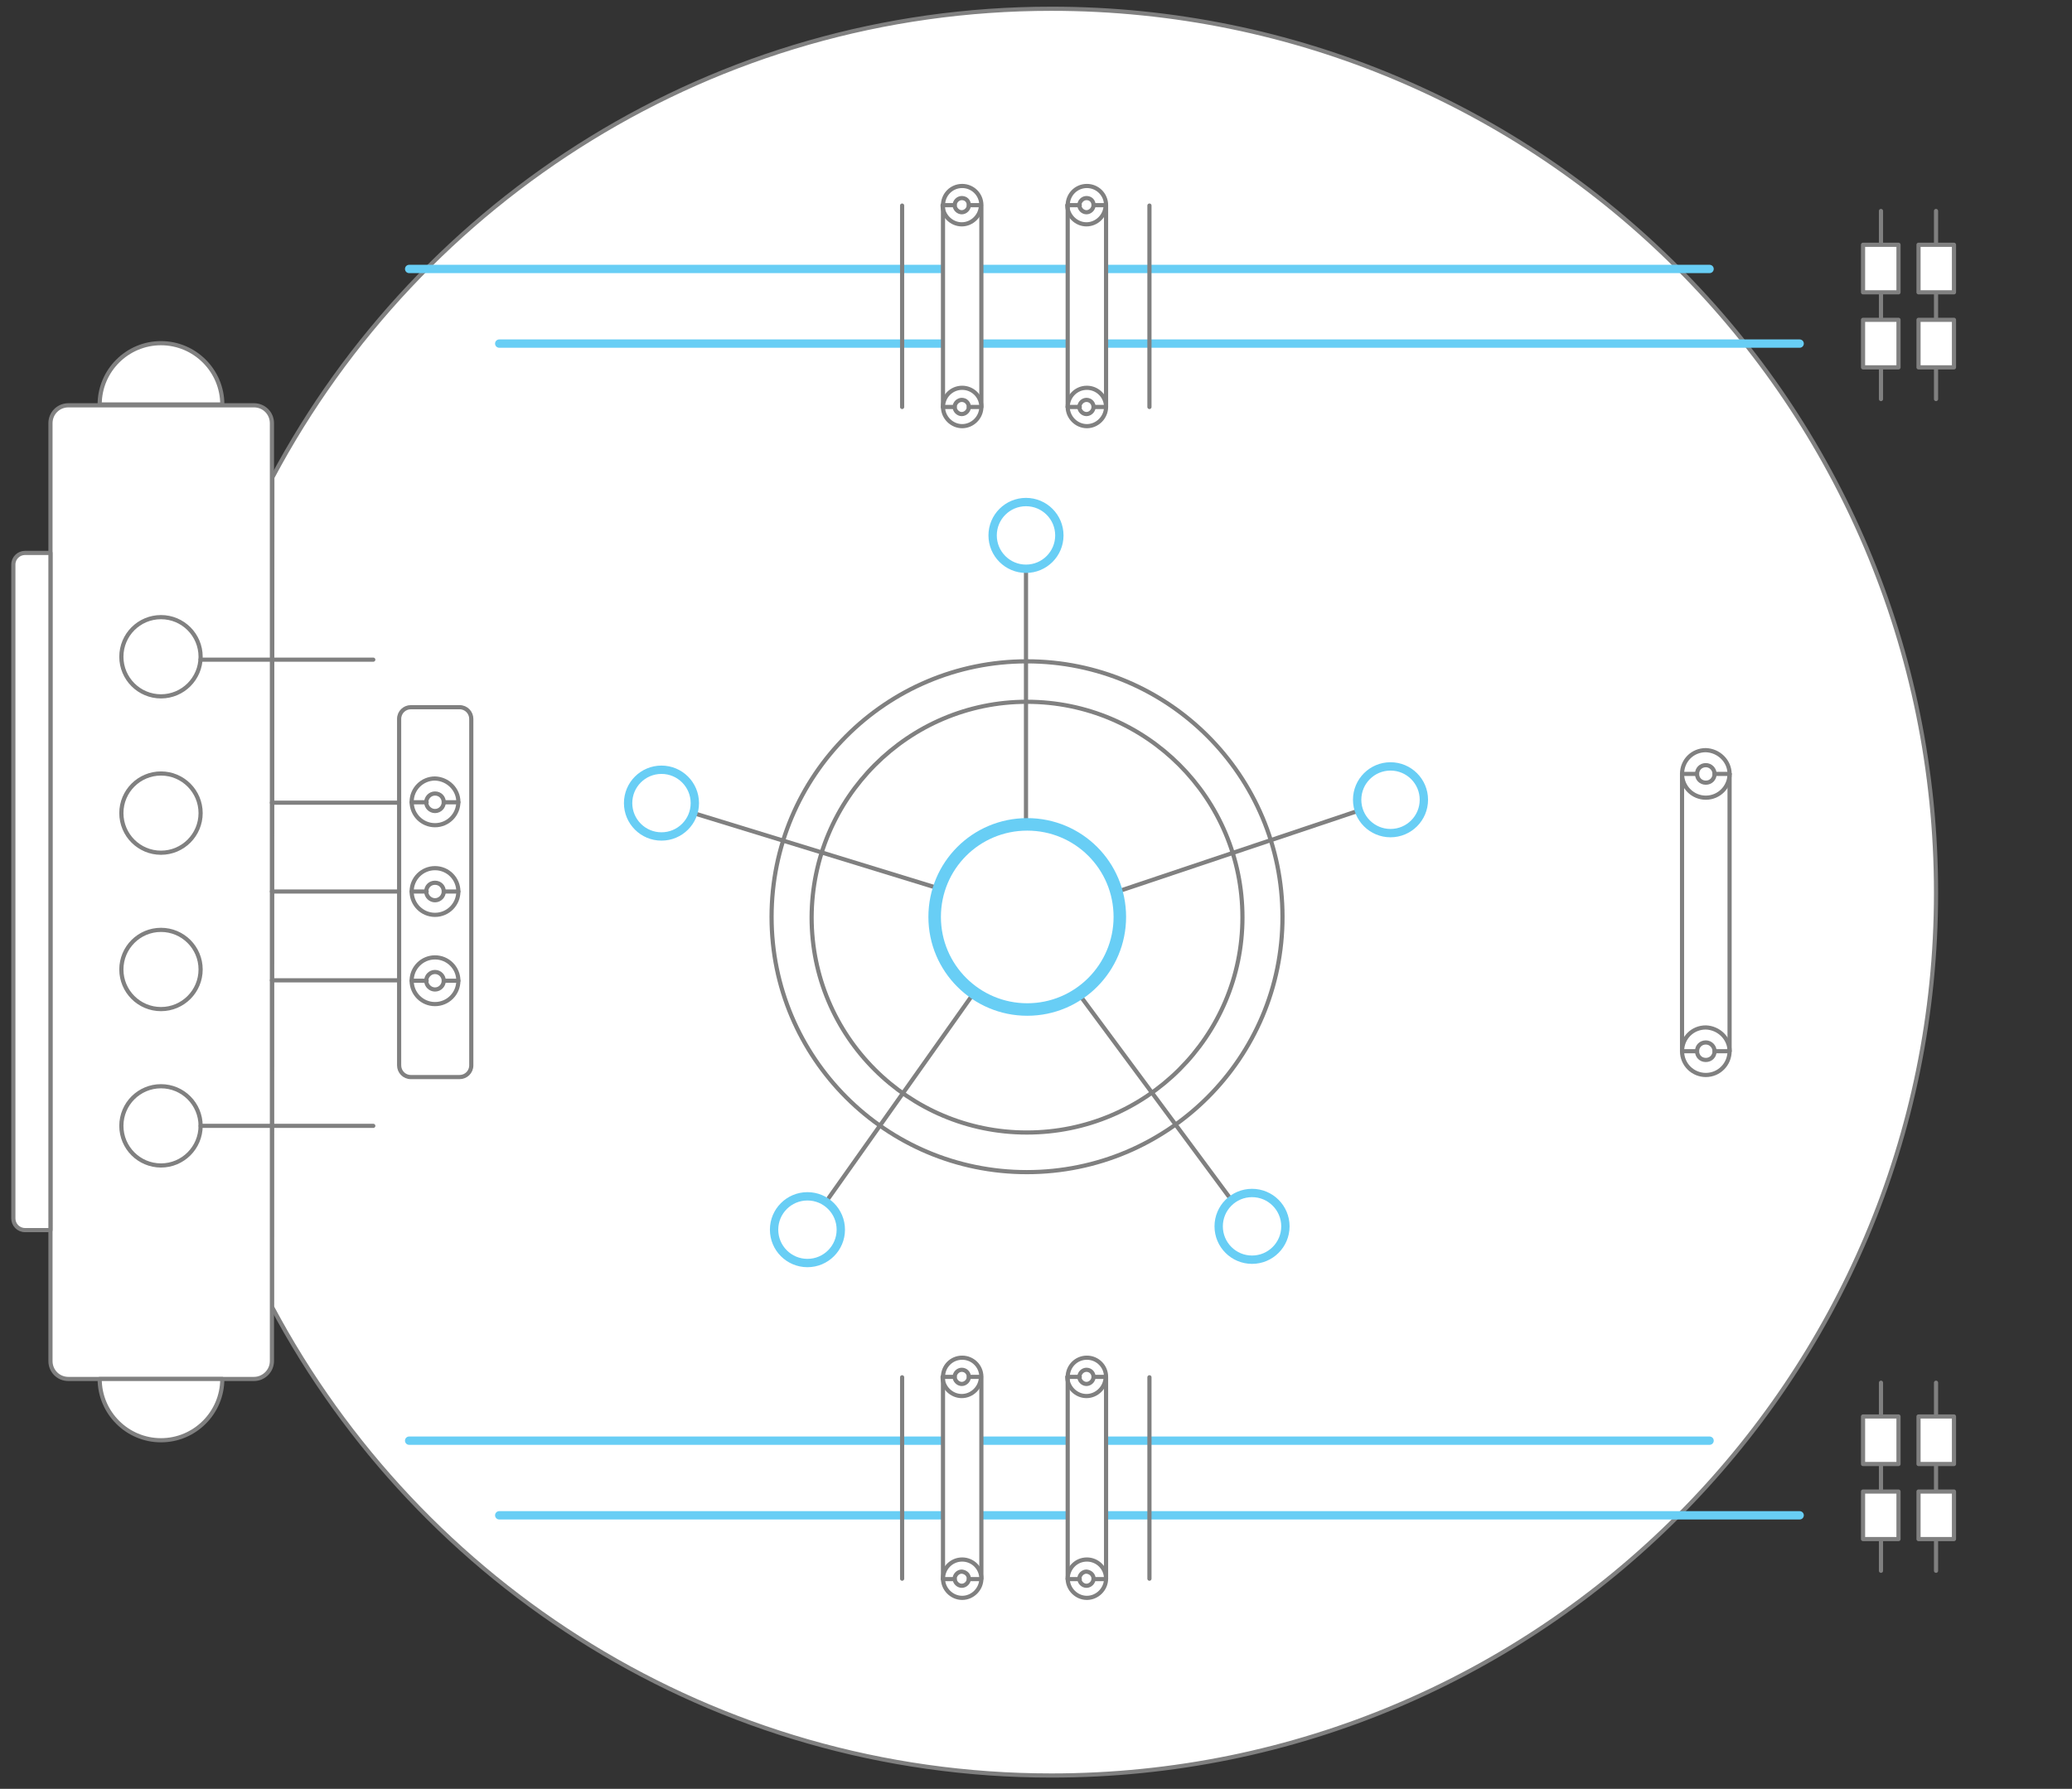 <?xml version="1.0" encoding="utf-8"?>
<!-- Generator: Adobe Illustrator 22.0.0, SVG Export Plug-In . SVG Version: 6.00 Build 0)  -->
<svg version="1.1" id="Layer_1" xmlns="http://www.w3.org/2000/svg" xmlns:xlink="http://www.w3.org/1999/xlink" x="0px" y="0px"
	 viewBox="0 0 496.8 429" style="enable-background:new 0 0 496.8 429;" xml:space="preserve">
<rect x="0" y="0" width="496.8" height="429" fill="#333333" stroke="none"/>
<style type="text/css">
	.dbsecure0{fill:#FFFFFF;stroke:#808080;stroke-linecap:round;stroke-linejoin:round;stroke-miterlimit:10;}
	.dbsecure1{fill:none;stroke:#68CEF5;stroke-width:2;stroke-linecap:round;stroke-linejoin:round;stroke-miterlimit:10;}
	.dbsecure2{fill:none;stroke:#808080;stroke-linecap:round;stroke-linejoin:round;stroke-miterlimit:10;}
	.dbsecure3{fill:none;stroke:#68CEF5;stroke-width:3;stroke-linecap:round;stroke-linejoin:round;stroke-miterlimit:10;}
</style>
<path class="dbsecure0" d="M65.3,114.5C100.9,47.6,171.2,2.1,252.1,2.1c117.3,0,212.1,94.7,212.1,212c0,116.8-94.7,211.7-212.1,211.7
	c-80.9,0-151.3-45.5-186.9-112.4L65.3,114.5z"/>

<g>
<line id="svg-concept" class="dbsecure1" x1="98.1" y1="64.5" x2="409.9" y2="64.5"/>
	<animateMotion
	path="M8, 0 85 0 85"
	begin="0s" 
	dur="4s" 
	fill="freeze" />
</g>

<g>
<line id="svg-concept" class="dbsecure1" x1="119.7" y1="82.4" x2="431.5" y2="82.4"/>
	<animateMotion
	path="M8, 0 63 0 63"
	begin="0s" 
	dur="4s" 
	fill="freeze" />
</g>

<g>
	<path class="dbsecure2" d="M246.2,158.6c33.9,0,61.3,27.4,61.3,61.3c0,33.8-27.4,61.2-61.3,61.2c-33.8,0-61.2-27.4-61.2-61.2
		C185,186,212.4,158.6,246.2,158.6z"/>
	<path class="dbsecure2" d="M246.2,168.3c28.6,0,51.7,23.1,51.7,51.7c0,28.5-23.1,51.6-51.7,51.6c-28.5,0-51.6-23.1-51.6-51.6
		C194.7,191.4,217.8,168.3,246.2,168.3z"/>
	<line class="dbsecure2" x1="246" y1="197.7" x2="246" y2="136.4"/>
	<line class="dbsecure2" x1="258.7" y1="238.4" x2="294.6" y2="286.9"/>
	<circle id="svg-concept" class="dbsecure1" cx="246" cy="128.4" r="8"/>
	<circle id="svg-concept" class="dbsecure1" cx="300.2" cy="294.1" r="8"/>
	<line class="dbsecure2" x1="233.6" y1="238" x2="198.7" y2="287.3"/>
	<circle id="svg-concept" class="dbsecure1" cx="193.6" cy="294.9" r="8"/>
	<line class="dbsecure2" x1="224.9" y1="213" x2="166.3" y2="195"/>
	<circle id="svg-concept" class="dbsecure1" cx="158.6" cy="192.6" r="8"/>
	<line class="dbsecure2" x1="267.7" y1="213.9" x2="325.8" y2="194.4"/>
	<circle id="svg-concept" class="dbsecure1" cx="333.4" cy="191.8" r="8"/>
	<path id="svg-concept" class="dbsecure3" d="M246.3,197.7c12.3,0,22.2,9.9,22.2,22.2c0,12.2-9.9,22.2-22.2,22.2c-12.2,0-22.2-9.9-22.2-22.2
		C224.1,207.6,234,197.7,246.3,197.7z"/>

	<animateTransform  
		attributeName="transform" 
		type="rotate"
		begin="0s" 
		dur="4s" 
		from="0 246 220" 
		to="360 246 220" 
		fill="freeze" />
</g>

<g>
<line id="svg-concept" class="dbsecure1" x1="98.1" y1="345.5" x2="409.9" y2="345.5"/>
	<animateMotion
	path="M8, 0 85 0 85"
	begin="0s" 
	dur="4s" 
	fill="freeze" />
</g>

<g>
<line id="svg-concept" class="dbsecure1" x1="119.7" y1="363.4" x2="431.5" y2="363.4"/>
	<animateMotion
	path="M8, 0 63 0 63"
	begin="0s" 
	dur="4s" 
	fill="freeze" />
</g>

<g>
	<line class="dbsecure2" x1="451" y1="95.7" x2="451" y2="50.6"/>
	<line class="dbsecure2" x1="464.2" y1="95.7" x2="464.2" y2="50.6"/>
	<rect x="446.7" y="58.7" class="dbsecure0" width="8.5" height="11.4"/>
	<rect x="446.7" y="76.7" class="dbsecure0" width="8.5" height="11.4"/>
	<rect x="460" y="58.7" class="dbsecure0" width="8.5" height="11.4"/>
	<rect x="460" y="76.7" class="dbsecure0" width="8.5" height="11.4"/>
	<line class="dbsecure2" x1="451" y1="376.7" x2="451" y2="331.6"/>
	<line class="dbsecure2" x1="464.2" y1="376.7" x2="464.2" y2="331.6"/>
	<rect x="446.7" y="339.7" class="dbsecure0" width="8.5" height="11.4"/>
	<rect x="446.7" y="357.7" class="dbsecure0" width="8.5" height="11.4"/>
	<rect x="460" y="339.7" class="dbsecure0" width="8.5" height="11.4"/>
	<rect x="460" y="357.7" class="dbsecure0" width="8.5" height="11.4"/>
</g>
<g>
	<path class="dbsecure0" d="M60.9,330.7H16.4c-2.4,0-4.3-1.9-4.3-4.3V101.5c0-2.4,1.9-4.3,4.3-4.3h44.5c2.4,0,4.3,1.9,4.3,4.3v224.9
		C65.2,328.8,63.2,330.7,60.9,330.7z"/>
	<path class="dbsecure0" d="M12.1,295H6c-1.6,0-2.8-1.3-2.8-2.8V135.4c0-1.6,1.3-2.8,2.8-2.8h6.1V295z"/>
	<path class="dbsecure0" d="M23.9,97c0-8.1,6.6-14.7,14.7-14.7S53.3,88.9,53.3,97H23.9z"/>
	<path class="dbsecure0" d="M53.3,330.7c0,8.1-6.6,14.7-14.7,14.7s-14.7-6.6-14.7-14.7H53.3z"/>
	<g>
		<circle class="dbsecure2" cx="38.6" cy="157.5" r="9.5"/>
		<circle class="dbsecure2" cx="38.6" cy="195" r="9.5"/>
		<circle class="dbsecure2" cx="38.6" cy="232.5" r="9.5"/>
		<circle class="dbsecure2" cx="38.6" cy="270" r="9.5"/>
	</g>
	<line class="dbsecure2" x1="48.1" y1="158.2" x2="89.5" y2="158.2"/>
	<line class="dbsecure2" x1="48.1" y1="270" x2="89.5" y2="270"/>
	<line class="dbsecure2" x1="65.2" y1="235.1" x2="95.7" y2="235.1"/>
	<line class="dbsecure2" x1="65.2" y1="213.8" x2="95.7" y2="213.8"/>
	<line class="dbsecure2" x1="65.2" y1="192.5" x2="95.7" y2="192.5"/>
	<path class="dbsecure2" d="M110.2,258.3H98.5c-1.6,0-2.8-1.3-2.8-2.8v-83.1c0-1.6,1.3-2.8,2.8-2.8h11.7c1.6,0,2.8,1.3,2.8,2.8v83.1
		C113,257.1,111.7,258.3,110.2,258.3z"/>
	<g>
		<path class="dbsecure2" d="M109.9,235.2c0,3.1-2.5,5.6-5.6,5.6c-3.1,0-5.6-2.5-5.6-5.6c0-3.1,2.5-5.6,5.6-5.6
			C107.4,229.6,109.9,232.1,109.9,235.2z"/>
		<path class="dbsecure2" d="M106.4,235.2c0,1.1-0.9,2.1-2.1,2.1c-1.1,0-2.1-0.9-2.1-2.1c0-1.1,0.9-2.1,2.1-2.1
			C105.5,233.1,106.4,234.1,106.4,235.2z"/>
		<line class="dbsecure2" x1="109.9" y1="235.2" x2="106.4" y2="235.2"/>
		<line class="dbsecure2" x1="102.3" y1="235.2" x2="98.7" y2="235.2"/>
	</g>
	<g>
		<path class="dbsecure2" d="M109.9,213.8c0,3.1-2.5,5.6-5.6,5.6c-3.1,0-5.6-2.5-5.6-5.6s2.5-5.6,5.6-5.6
			C107.4,208.2,109.9,210.7,109.9,213.8z"/>
		<path class="dbsecure2" d="M106.4,213.8c0,1.1-0.9,2.1-2.1,2.1c-1.1,0-2.1-0.9-2.1-2.1s0.9-2.1,2.1-2.1
			C105.5,211.7,106.4,212.6,106.4,213.8z"/>
		<line class="dbsecure2" x1="109.9" y1="213.8" x2="106.4" y2="213.8"/>
		<line class="dbsecure2" x1="102.3" y1="213.8" x2="98.7" y2="213.8"/>
	</g>
	<g>
		<path class="dbsecure2" d="M109.9,192.3c0,3.1-2.5,5.6-5.6,5.6c-3.1,0-5.6-2.5-5.6-5.6c0-3.1,2.5-5.6,5.6-5.6
			C107.4,186.8,109.9,189.3,109.9,192.3z"/>
		<path class="dbsecure2" d="M106.4,192.4c0,1.1-0.9,2.1-2.1,2.1c-1.1,0-2.1-0.9-2.1-2.1c0-1.1,0.9-2.1,2.1-2.1
			C105.5,190.3,106.4,191.2,106.4,192.4z"/>
		<line class="dbsecure2" x1="109.9" y1="192.4" x2="106.4" y2="192.4"/>
		<line class="dbsecure2" x1="102.3" y1="192.4" x2="98.7" y2="192.4"/>
	</g>
</g>
<g>
	<line class="dbsecure2" x1="216.3" y1="97.6" x2="216.3" y2="49.3"/>
	<line class="dbsecure2" x1="275.6" y1="97.6" x2="275.6" y2="49.3"/>
	<line class="dbsecure2" x1="216.3" y1="378.6" x2="216.3" y2="330.3"/>
	<line class="dbsecure2" x1="275.6" y1="378.6" x2="275.6" y2="330.3"/>
	<g>
		<line class="dbsecure2" x1="403.3" y1="252.1" x2="403.3" y2="185.8"/>
		<line class="dbsecure2" x1="414.7" y1="251.9" x2="414.7" y2="185.6"/>
		<g>
			<path class="dbsecure2" d="M414.7,185.6c0,3.1-2.5,5.7-5.7,5.7c-3.1,0-5.7-2.5-5.7-5.7s2.5-5.7,5.7-5.7
				C412.1,180,414.7,182.5,414.7,185.6z"/>
			<path class="dbsecure2" d="M411.1,185.6c0,1.2-0.9,2.1-2.1,2.1c-1.2,0-2.1-0.9-2.1-2.1s0.9-2.1,2.1-2.1
				C410.2,183.5,411.1,184.5,411.1,185.6z"/>
			<line class="dbsecure2" x1="414.7" y1="185.6" x2="411.1" y2="185.6"/>
			<line class="dbsecure2" x1="406.9" y1="185.6" x2="403.3" y2="185.6"/>
		</g>
		<g>
			<path class="dbsecure2" d="M414.7,252.1c0,3.1-2.5,5.7-5.7,5.7c-3.1,0-5.7-2.5-5.7-5.7s2.5-5.7,5.7-5.7
				C412.1,246.5,414.7,249,414.7,252.1z"/>
			<path class="dbsecure2" d="M411.1,252.1c0,1.2-0.9,2.1-2.1,2.1c-1.2,0-2.1-0.9-2.1-2.1c0-1.2,0.9-2.1,2.1-2.1
				C410.2,250,411.1,251,411.1,252.1z"/>
			<line class="dbsecure2" x1="414.7" y1="252.1" x2="411.1" y2="252.1"/>
			<line class="dbsecure2" x1="406.9" y1="252.1" x2="403.3" y2="252.1"/>
		</g>
	</g>
	<g>
		<g>
			<path class="dbsecure0" d="M226.1,49.2c0-2.5,2-4.6,4.6-4.6c2.5,0,4.6,2,4.6,4.6v48.4c0,2.5-2.1,4.6-4.6,4.6c-2.5,0-4.6-2.1-4.6-4.6
				V49.2z"/>
			<path class="dbsecure0" d="M226.1,97.6c0-2.5,2-4.6,4.6-4.6c2.5,0,4.6,2,4.6,4.6"/>
			<path class="dbsecure0" d="M232.3,97.6c0,0.9-0.8,1.7-1.7,1.7c-0.9,0-1.7-0.8-1.7-1.7s0.8-1.7,1.7-1.7
				C231.6,95.9,232.3,96.7,232.3,97.6z"/>
			<line class="dbsecure0" x1="235.2" y1="97.6" x2="232.3" y2="97.6"/>
			<line class="dbsecure0" x1="228.9" y1="97.6" x2="226.1" y2="97.6"/>
		</g>
		<g>
			<path class="dbsecure2" d="M235.2,49.2c0,2.5-2.1,4.6-4.6,4.6c-2.5,0-4.6-2.1-4.6-4.6"/>
			<path class="dbsecure2" d="M232.3,49.2c0,0.9-0.8,1.7-1.7,1.7c-0.9,0-1.7-0.8-1.7-1.7s0.8-1.7,1.7-1.7
				C231.6,47.5,232.3,48.2,232.3,49.2z"/>
			<line class="dbsecure2" x1="235.2" y1="49.2" x2="232.3" y2="49.2"/>
			<line class="dbsecure2" x1="228.9" y1="49.2" x2="226.1" y2="49.2"/>
		</g>
	</g>
	<g>
		<g>
			<path class="dbsecure0" d="M256,49.2c0-2.5,2-4.6,4.6-4.6c2.5,0,4.6,2,4.6,4.6v48.4c0,2.5-2.1,4.6-4.6,4.6c-2.5,0-4.6-2.1-4.6-4.6V49.2
				z"/>
			<path class="dbsecure0" d="M256,97.6c0-2.5,2-4.6,4.6-4.6c2.5,0,4.6,2,4.6,4.6"/>
			<path class="dbsecure0" d="M262.2,97.6c0,0.9-0.8,1.7-1.7,1.7c-0.9,0-1.7-0.8-1.7-1.7s0.8-1.7,1.7-1.7
				C261.5,95.9,262.2,96.7,262.2,97.6z"/>
			<line class="dbsecure0" x1="265.1" y1="97.6" x2="262.2" y2="97.6"/>
			<line class="dbsecure0" x1="258.9" y1="97.6" x2="256" y2="97.6"/>
		</g>
		<g>
			<path class="dbsecure2" d="M265.1,49.2c0,2.5-2.1,4.6-4.6,4.6c-2.5,0-4.6-2.1-4.6-4.6"/>
			<path class="dbsecure2" d="M262.2,49.2c0,0.9-0.8,1.7-1.7,1.7c-0.9,0-1.7-0.8-1.7-1.7s0.8-1.7,1.7-1.7
				C261.5,47.5,262.2,48.2,262.2,49.2z"/>
			<line class="dbsecure2" x1="265.1" y1="49.2" x2="262.2" y2="49.2"/>
			<line class="dbsecure2" x1="258.9" y1="49.2" x2="256" y2="49.2"/>
		</g>
	</g>
	<g>
		<g>
			<path class="dbsecure0" d="M226.1,330.2c0-2.5,2-4.6,4.6-4.6c2.5,0,4.6,2,4.6,4.6v48.4c0,2.5-2.1,4.6-4.6,4.6c-2.5,0-4.6-2.1-4.6-4.6
				V330.2z"/>
			<path class="dbsecure0" d="M226.1,378.6c0-2.5,2-4.6,4.6-4.6c2.5,0,4.6,2,4.6,4.6"/>
			<path class="dbsecure0" d="M232.3,378.6c0,0.9-0.8,1.7-1.7,1.7c-0.9,0-1.7-0.8-1.7-1.7s0.8-1.7,1.7-1.7
				C231.6,377,232.3,377.7,232.3,378.6z"/>
			<line class="dbsecure0" x1="235.2" y1="378.7" x2="232.3" y2="378.7"/>
			<line class="dbsecure0" x1="228.9" y1="378.7" x2="226.1" y2="378.7"/>
		</g>
		<g>
			<path class="dbsecure2" d="M235.2,330.2c0,2.5-2.1,4.6-4.6,4.6c-2.5,0-4.6-2.1-4.6-4.6"/>
			<path class="dbsecure2" d="M232.3,330.2c0,0.9-0.8,1.7-1.7,1.7c-0.9,0-1.7-0.8-1.7-1.7s0.8-1.7,1.7-1.7
				C231.6,328.5,232.3,329.3,232.3,330.2z"/>
			<line class="dbsecure2" x1="235.2" y1="330.2" x2="232.3" y2="330.2"/>
			<line class="dbsecure2" x1="228.9" y1="330.2" x2="226.1" y2="330.2"/>
		</g>
	</g>
	<g>
		<g>
			<path class="dbsecure0" d="M256,330.2c0-2.5,2-4.6,4.6-4.6c2.5,0,4.6,2,4.6,4.6v48.4c0,2.5-2.1,4.6-4.6,4.6c-2.5,0-4.6-2.1-4.6-4.6
				V330.2z"/>
			<path class="dbsecure0" d="M256,378.6c0-2.5,2-4.6,4.6-4.6c2.5,0,4.6,2,4.6,4.6"/>
			<path class="dbsecure0" d="M262.2,378.6c0,0.9-0.8,1.7-1.7,1.7c-0.9,0-1.7-0.8-1.7-1.7s0.8-1.7,1.7-1.7
				C261.5,377,262.2,377.7,262.2,378.6z"/>
			<line class="dbsecure0" x1="265.1" y1="378.7" x2="262.2" y2="378.7"/>
			<line class="dbsecure0" x1="258.9" y1="378.7" x2="256" y2="378.7"/>
		</g>
		<g>
			<path class="dbsecure2" d="M265.1,330.2c0,2.5-2.1,4.6-4.6,4.6c-2.5,0-4.6-2.1-4.6-4.6"/>
			<path class="dbsecure2" d="M262.2,330.2c0,0.9-0.8,1.7-1.7,1.7c-0.9,0-1.7-0.8-1.7-1.7s0.8-1.7,1.7-1.7
				C261.5,328.5,262.2,329.3,262.2,330.2z"/>
			<line class="dbsecure2" x1="265.1" y1="330.2" x2="262.2" y2="330.2"/>
			<line class="dbsecure2" x1="258.9" y1="330.2" x2="256" y2="330.2"/>
		</g>
	</g>
</g>
</svg>
